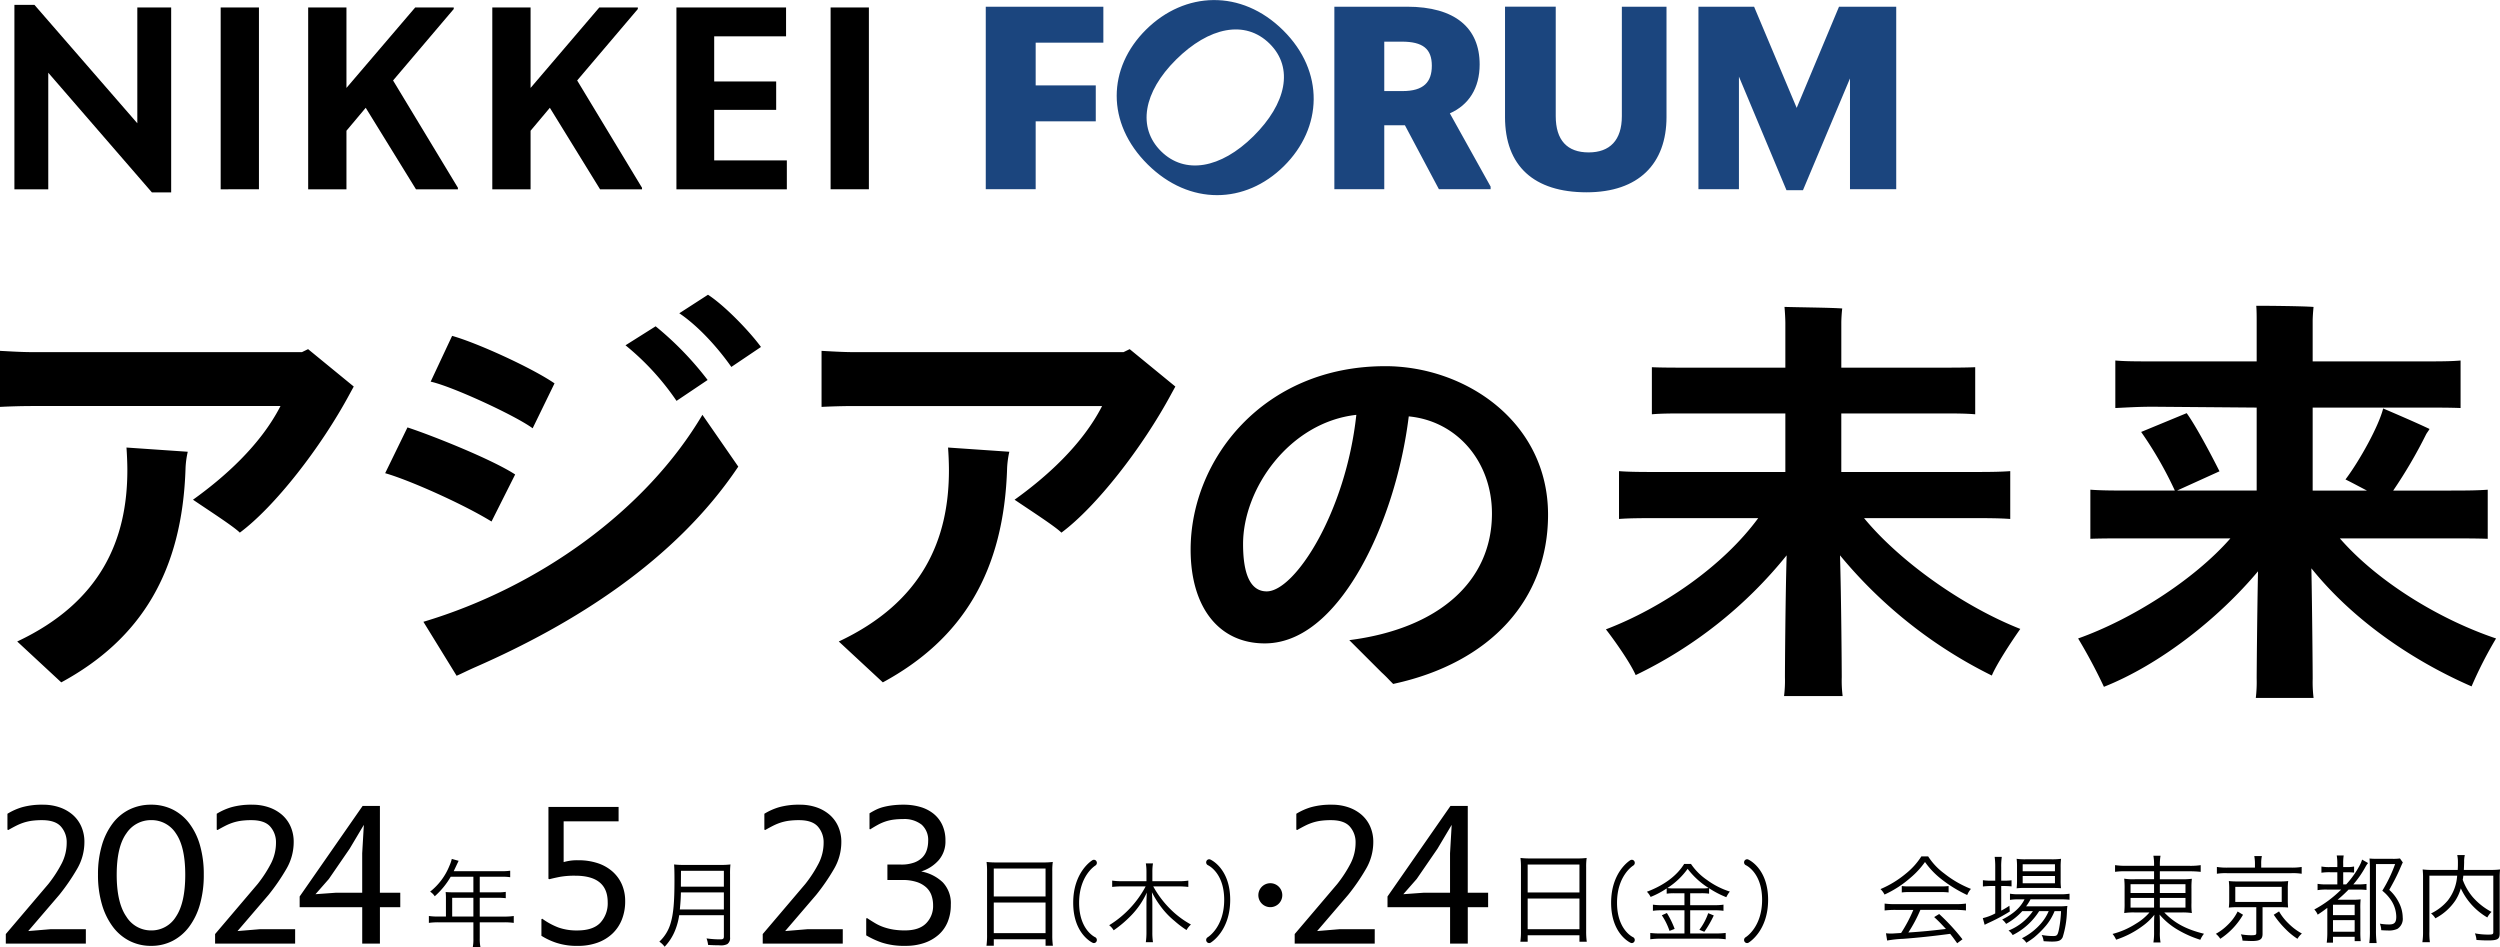 <svg xmlns="http://www.w3.org/2000/svg" width="643.843" height="243.906"><path d="M391.193 228.345v17.467H378.34V198.82h30.284v9.266h-17.431v10.994h15.478v9.265h-15.478Zm63.931 11.533c-9.944 9.85-24.315 10.223-35.069-.424-10.8-10.7-10.374-24.883-.431-34.732s24.508-10.51 35.311.187c10.752 10.651 10.137 25.115.189 34.969Zm-27.768-27.436c-8.46 8.386-10.015 17.525-3.864 23.616 6.1 6.037 15.323 4.5 23.788-3.885s10.443-17.6 4.178-23.815c-6.322-6.258-15.631-4.3-24.102 4.084Zm58.93 16.907h-5.317v16.463h-12.853V198.82h18.71c12.379 0 18.709 5.465 18.709 14.864 0 6.133-2.828 10.464-7.675 12.6l10.5 18.863v.668h-13.324Zm-5.317-21.531v12.731h4.712c5.452 0 7.537-2.331 7.537-6.529 0-4.335-2.289-6.2-7.737-6.2h-4.512Zm31.1 19.4v-28.4h13.061v28.193c0 6.2 2.959 9.335 8.476 9.335 5.453 0 8.551-3.134 8.551-9.335V198.82h11.5v28.4c0 12-7.132 19.4-20.59 19.4-13.526-.007-21.001-6.739-21.001-19.405Zm88.844-9.932-12.116 28.8h-4.238l-12.248-29.262v29h-10.43V198.82h14.331l10.971 26.06 10.9-26.06h14.735v46.992H600.91v-28.529Z" transform="translate(-124.469 -197.094)" style="fill-rule:evenodd;fill:#1b457e"/><path d="M604.535 330.528h26.936c4.4 0 7.775 0 10.711.219v-12.32c-2.936.221-6.308.221-10.711.221h-32.8v-15.081h25.252c3.833 0 6.642 0 9.235.219v-12.124c-2.593.114-5.4.114-9.235.114h-25.248v-11.488c0-1.111.112-2.649.231-3.752-2.821-.223-11.936-.3-14.865-.406.116 1.213.221 3.192.221 4.182v11.464h-25.249c-3.6 0-6.65 0-9.127-.114v12.124c2.477-.219 5.525-.219 9.127-.219h25.249v15.081h-32.238c-4.28 0-7.887 0-10.6-.221v12.32c2.708-.219 6.315-.219 10.6-.219h25.252c-9.132 12.448-24.793 23.136-39.223 28.644 2.478 3.191 6.312 8.7 7.664 11.785a112.513 112.513 0 0 0 38.88-30.844c-.335 11.457-.44 29.413-.44 31.393a31.758 31.758 0 0 1-.231 4.847h15.091a31.9 31.9 0 0 1-.23-4.847c0-1.98-.112-19.827-.447-31.393a119.035 119.035 0 0 0 39.1 30.958c1.133-2.755 4.85-8.487 7.332-12.005-14.541-5.732-30.885-17.194-40.24-28.538m122.526 5.218h27.163c4.5 0 8 0 10.931.109V323.21c-2.933.224-6.427.224-10.931.224h-13.413A123.191 123.191 0 0 0 749.257 309c.223-.437.682-.984.906-1.431-3.718-1.761-8.118-3.635-11.94-5.285-1.129 4.516-5.98 13.33-9.706 18.287 1.583.771 3.614 1.876 5.529 2.866h-13.979v-21.374h28.412c3.934 0 7.094 0 9.682.113v-12.237c-2.588.227-5.748.227-9.682.227h-28.412v-10.394c0-.986.113-2.53.228-3.633-2.932-.223-11.824-.3-14.761-.3.113.99.113 3.077.113 4.073v10.251h-26.709c-3.946 0-7.1 0-9.694-.227v12.237c2.593-.113 5.748-.334 9.694-.334l26.709.221v21.371h-20.51l10.935-4.962c-2.258-4.518-6.207-11.9-8.453-14.976l-11.725 4.844a97.872 97.872 0 0 1 8.68 15.094h-10.818c-4.512 0-8.118 0-10.942-.224v12.645c2.94-.109 6.43-.109 10.942-.109h25.129c-9.467 10.8-25.58 20.934-39.223 25.779a136.8 136.8 0 0 1 6.646 12.454c14.433-5.734 29.54-17.629 39.681-29.749-.227 11.679-.342 25.778-.342 27.651a35.113 35.113 0 0 1-.224 4.957H720.3a33.749 33.749 0 0 1-.228-4.957c0-1.981-.115-16.636-.334-28.422 11.157 13.878 26.823 24.126 41.252 30.406a105.444 105.444 0 0 1 6.307-12.34c-14.756-4.955-30.653-14.763-40.231-25.779M298.7 300.334l8.008-5.38a82.083 82.083 0 0 0-13.39-13.825l-7.758 4.891a66.661 66.661 0 0 1 13.14 14.314M306.8 273l-7.386 4.772c5.633 3.8 10.764 10.03 13.4 13.822l7.633-5.142c-2.757-3.794-9.137-10.514-13.643-13.452m-49.66 46.288c-6.09-3.963-21.649-10.136-27.735-12.118l-5.747 11.788c6.2 1.763 20.066 7.932 27.392 12.445Zm10.138-23.464c-5.973-4.081-20.056-10.47-26.376-12.231l-5.523 11.789c5.523 1.209 21.761 8.7 26.267 12.011Zm-65.04-8.046h-69.66c-2.595 0-6.09-.219-8.124-.328v14.435a177.26 177.26 0 0 1 8.124-.224h64.125c-5.178 10.134-14.534 18.4-22.537 24.128 4.388 2.971 10.559 6.953 12.061 8.48 8.9-6.606 20.85-21.816 28.4-35.911l.942-1.715-11.761-9.632ZM128.9 362.3l11.347 10.529c20.507-11.13 31.218-28.533 32.01-55.3a23.512 23.512 0 0 1 .566-4.093l-15.781-1.085c.109 1.541.225 3.854.225 5.84 0 17.759-6.715 33.926-28.367 44.112m284.923-74.523h-69.655c-2.59 0-6.087-.219-8.118-.328v14.435c2.031-.115 5.755-.224 8.118-.224H408.3c-5.182 10.134-14.539 18.4-22.541 24.128 4.4 2.971 10.559 6.953 12.063 8.48 8.906-6.606 20.848-21.816 28.4-35.911l.945-1.715-11.762-9.632Zm-73.337 74.52 11.346 10.529c20.513-11.13 31.224-28.533 32.01-55.3a24.615 24.615 0 0 1 .566-4.093l-15.781-1.085c.115 1.541.229 3.854.229 5.84 0 17.759-6.715 33.926-28.37 44.112m-25.88-45.035-9.238-13.344c-14.514 24.554-42.027 44.381-71.856 53.305l8.556 13.9c1.4-.61 2.69-1.289 4.919-2.268 25.029-10.989 51.346-27.283 67.619-51.6M481.2 291.4c-31.361 0-50.1 24.016-50.1 47.234 0 14.9 7.311 24.158 19.081 24.158 11.307 0 19.649-10.513 24.661-19.329 6.18-10.87 10.707-25.118 12.434-39.135 12.44 1.194 21.426 11.662 21.426 25.019 0 17.478-13.736 29.671-36.741 32.608l8.318 8.31c.508.465 1 .936 1.475 1.423.455.477.906.938 1.364 1.4l.143.149.208-.05c24.851-5.418 39.681-21.7 39.681-43.543 0-23.939-21.33-38.248-41.95-38.248m-30.5 58c-4.049 0-6.093-4.107-6.093-12.193 0-14.294 11.957-31.347 29.168-33.27-2.713 25.135-15.85 45.463-23.075 45.463M163.59 246.644l-26.69-30.823v30.025h-8.72v-47.495h5.164l26.49 30.49v-29.826h8.718v47.629h-4.962Zm17.71-47.629h9.858v46.831H181.3v-46.831Zm37.356 25.838-4.962 5.911v15.082h-9.859v-46.831h9.859v20.725l17.706-20.725h9.925v.4l-15.626 18.4 16.7 27.633v.4H231.6Zm47.42 0-4.963 5.911v15.082h-9.858v-46.831h9.858v20.725l17.7-20.725h9.925v.4l-15.626 18.4 16.7 27.633v.4h-10.8Zm32.6-25.838h28.234v7.439H308.4v11.626h15.962v7.308H308.4v13.017h18.711v7.441h-28.438v-46.831Zm39.706 0h9.859v46.831h-9.859v-46.831Zm-99.07 234.128h-1.886a17.221 17.221 0 0 1-2.506-.148v1.776a17.942 17.942 0 0 1 2.506-.148h8.958v4.071a10.931 10.931 0 0 1-.149 2.295h1.961a11.126 11.126 0 0 1-.174-2.295v-4.071h6.252a17.938 17.938 0 0 1 2.507.148V433a16.74 16.74 0 0 1-2.507.148h-6.252v-4.836h4.516a18.028 18.028 0 0 1 2.183.1v-1.629a13.425 13.425 0 0 1-2.208.124h-4.491v-4.022h5.607a13.587 13.587 0 0 1 2.234.124v-1.678a13.048 13.048 0 0 1-2.234.124h-12.31l.943-2c.149-.3.223-.469.322-.666l-1.761-.494a9.772 9.772 0 0 1-.621 1.8 16.076 16.076 0 0 1-4.963 6.636 3.9 3.9 0 0 1 1.192 1.184 20.3 20.3 0 0 0 4.118-5.033h5.832v4.018H241c-.694 0-1.24-.025-1.762-.074a13.5 13.5 0 0 1 .075 1.456v4.86Zm1.613 0v-4.836h5.459v4.836h-5.459Zm69.97-.345v5.452c0 .617-.2.765-.918.765a24.974 24.974 0 0 1-3.549-.247 6.805 6.805 0 0 1 .4 1.678c1.117.074 2.16.1 2.978.1a3.609 3.609 0 0 0 1.985-.32 1.87 1.87 0 0 0 .695-1.727v-16.237a21.584 21.584 0 0 1 .1-2.541 20.01 20.01 0 0 1-2.581.124h-9.33a21.136 21.136 0 0 1-2.605-.124c.074.938.1 1.925.1 4.195 0 5.477-.273 8.511-.968 10.855a10.348 10.348 0 0 1-2.929 4.836 5.656 5.656 0 0 1 1.365 1.308 13.253 13.253 0 0 0 2.73-4.294 16.884 16.884 0 0 0 1.017-3.823h11.514Zm-11.34-1.481c.2-2.1.248-3.034.273-4.391h11.067v4.391h-11.34Zm.273-5.872v-.592l.025-3.5h11.042v4.095h-11.07Zm78.848 12.488a19.712 19.712 0 0 1-.154 2.723h1.886v-1.67h13.333v1.67h1.886a19.581 19.581 0 0 1-.155-2.749v-16.468a16.1 16.1 0 0 1 .129-2.363 18.966 18.966 0 0 1-2.661.128h-11.631a21.342 21.342 0 0 1-2.764-.128 17.958 17.958 0 0 1 .128 2.517v16.34Zm1.732-17.162h13.333v7.193h-13.336v-7.193Zm0 8.761h13.333v7.887h-13.336v-7.887Zm47.55-4.159a23.283 23.283 0 0 1 2.548.136v-1.629a15.128 15.128 0 0 1-2.571.158h-6.688v-2.533a12.627 12.627 0 0 1 .159-2.058h-1.842a12.525 12.525 0 0 1 .16 2.081v2.51h-6.348a16.323 16.323 0 0 1-2.479-.158v1.629a22.444 22.444 0 0 1 2.5-.136h6.119a26.08 26.08 0 0 1-9.394 10 4.686 4.686 0 0 1 1.16 1.312 29.844 29.844 0 0 0 4.39-3.709 20.81 20.81 0 0 0 4.14-6.016c-.045.927-.09 2.081-.09 2.827v7.351a17.622 17.622 0 0 1-.16 2.6h1.838a16.829 16.829 0 0 1-.159-2.6v-7.351c0-.837-.045-1.854-.113-2.917a23.834 23.834 0 0 0 2.07 3.392 20.547 20.547 0 0 0 3.775 4.026 24.814 24.814 0 0 0 3.071 2.33 5.487 5.487 0 0 1 1.138-1.425 23.615 23.615 0 0 1-5.8-4.478 25.914 25.914 0 0 1-3.912-5.338h6.483Zm88.217 11.532a19.691 19.691 0 0 1-.155 2.723h1.88v-1.67h13.333v1.67h1.887a19.407 19.407 0 0 1-.156-2.749v-16.468a15.953 15.953 0 0 1 .13-2.363 18.991 18.991 0 0 1-2.662.128h-11.624a21.349 21.349 0 0 1-2.765-.128 17.942 17.942 0 0 1 .129 2.517v16.34Zm1.731-17.162h13.333v7.193H517.9v-7.193Zm0 8.761h13.333v7.887H517.9V428.5Zm40.372-1.367v3.076h-5.891a14.946 14.946 0 0 1-2.23-.136v1.583a15.624 15.624 0 0 1 2.207-.136h5.914v5.976h-6.21a21.229 21.229 0 0 1-2.593-.135v1.628a19.965 19.965 0 0 1 2.593-.158H566.4a16.839 16.839 0 0 1 2.5.158v-1.633a19.271 19.271 0 0 1-2.479.135h-6.666v-5.971h6.345a15.524 15.524 0 0 1 2.23.136v-1.583a14.544 14.544 0 0 1-2.23.136h-6.347v-3.076h2.776a13.184 13.184 0 0 1 2.093.113v-1.4a24.45 24.45 0 0 0 4.435 2.307 6.965 6.965 0 0 1 .91-1.448 20.443 20.443 0 0 1-5.937-3.03 15.356 15.356 0 0 1-4.071-4.094h-1.752c-1.865 3.031-5.164 5.495-9.6 7.169a4.887 4.887 0 0 1 .956 1.335 21.766 21.766 0 0 0 4.14-2.194v1.357a13.851 13.851 0 0 1 2.116-.113h2.456Zm-2.479-1.244a13.973 13.973 0 0 1-1.934-.09 18.945 18.945 0 0 0 5.232-4.954 20.607 20.607 0 0 0 5.436 4.954 14.886 14.886 0 0 1-2 .09H555.8Zm-3.344 6.921a17.059 17.059 0 0 1 1.978 4.026l1.32-.521a22.872 22.872 0 0 0-2-4.093Zm11.942-.543a15.257 15.257 0 0 1-2.275 4.275l1.274.52a27.071 27.071 0 0 0 2.434-4.207Zm-112.757-7.717a3.084 3.084 0 1 1-3.1 3.082 3.092 3.092 0 0 1 3.1-3.082Zm165.585 6.87a37.188 37.188 0 0 1-3.151 5.946c-2.234.148-2.234.148-2.631.148a11.619 11.619 0 0 1-1.265-.074l.3 1.875a29.975 29.975 0 0 1 4.193-.444c3.871-.3 7.618-.691 12.035-1.283.521.642.844 1.061 1.811 2.418l1.363-1.01a53.46 53.46 0 0 0-6-6.514l-1.29.789c1.091 1.012 1.538 1.456 3.026 3.06-3.672.444-6.252.69-9.677.913a36.966 36.966 0 0 0 3.1-5.823h8.909a21.784 21.784 0 0 1 2.828.148V429.8a21.255 21.255 0 0 1-2.828.148h-15.289a21.524 21.524 0 0 1-2.829-.148v1.776a21.524 21.524 0 0 1 2.829-.148h4.566Zm2.059-13.767a18.175 18.175 0 0 1-3.945 4.392 26.071 26.071 0 0 1-6.576 4.022 4.936 4.936 0 0 1 1.042 1.406 27.251 27.251 0 0 0 6.7-4.343 21.338 21.338 0 0 0 3.722-4.046 20.551 20.551 0 0 0 3.97 4.219 34.129 34.129 0 0 0 6.9 4.293 5.219 5.219 0 0 1 .967-1.579 26.855 26.855 0 0 1-6.848-3.947 16.625 16.625 0 0 1-4.169-4.417h-1.762Zm-5.037 9.277a14.357 14.357 0 0 1 1.936-.1h8.04a15.342 15.342 0 0 1 2.083.1v-1.653a15.13 15.13 0 0 1-2.083.1h-8.015a13.205 13.205 0 0 1-1.961-.1v1.653Zm33.77 4.811a14.061 14.061 0 0 1-6.278 5.008 3.593 3.593 0 0 1 1.067 1.16 17.073 17.073 0 0 0 6.824-6.168h2.456a12.013 12.013 0 0 1-2.035 3.232 15.733 15.733 0 0 1-4.863 3.75 4.226 4.226 0 0 1 1.141 1.16 20.059 20.059 0 0 0 2.01-1.382 25.214 25.214 0 0 0 3.052-3.035 14.243 14.243 0 0 0 2.209-3.725h1.662a29.694 29.694 0 0 1-.546 4.737c-.322 1.48-.5 1.678-1.489 1.678a17.274 17.274 0 0 1-2.952-.272 4.172 4.172 0 0 1 .5 1.6c.769.049 1.588.1 2.159.1 1.687 0 2.307-.247 2.754-1.135a24.5 24.5 0 0 0 1.092-6.588 11.1 11.1 0 0 1 .124-1.455 19.663 19.663 0 0 1-2.432.1h-8.213a12.06 12.06 0 0 0 1.141-1.8h7.594a21.253 21.253 0 0 1 2.456.1v-1.554a14.274 14.274 0 0 1-2.456.147h-10.6a12.377 12.377 0 0 1-2.283-.147v1.6a12.178 12.178 0 0 1 2.233-.148h1.514c-1.018 2.072-2.829 3.726-5.757 5.206a4.38 4.38 0 0 1 1.017 1.11 15.893 15.893 0 0 0 4.169-3.281h2.73Zm-9.7-7.846H637.3a13.919 13.919 0 0 1-2.159-.123v1.624a17.994 17.994 0 0 1 2.11-.123h1.066v7.056a12.43 12.43 0 0 1-3.2 1.209l.472 1.727c.223-.123.918-.469 1.315-.642a45.7 45.7 0 0 0 5.161-2.788l-.1-1.48a21.362 21.362 0 0 1-2.109 1.258v-6.34h.6a19.776 19.776 0 0 1 2.06.1V423.8a14.757 14.757 0 0 1-2.06.1h-.6v-3.4a16.741 16.741 0 0 1 .149-2.739h-1.836a19.5 19.5 0 0 1 .148 2.714v3.425Zm14.666 1.875c.967 0 1.736.025 2.282.074a14.513 14.513 0 0 1-.1-2.2v-3.084a18.01 18.01 0 0 1 .1-2.294 18.208 18.208 0 0 1-2.58.124h-6.477a16.049 16.049 0 0 1-2.382-.124 16.421 16.421 0 0 1 .1 2.171v3.207a18.791 18.791 0 0 1-.1 2.221 17.593 17.593 0 0 1 2.258-.1h6.9Zm-7.594-6.094h8.311v1.8h-8.313v-1.8Zm0 3.01h8.311v1.875h-8.313v-1.875Zm33.835-1.208v2.047h-4.938a13.95 13.95 0 0 1-2.754-.148 23.493 23.493 0 0 1 .1 2.665v3.577a21.373 21.373 0 0 1-.074 2.294l-.025.322a15.455 15.455 0 0 1 2.878-.149h3.623a13.986 13.986 0 0 1-3.474 2.887 20.559 20.559 0 0 1-6.03 2.64 6.15 6.15 0 0 1 .919 1.48 23.8 23.8 0 0 0 6.922-3.6 14.917 14.917 0 0 0 2.928-2.813 29.662 29.662 0 0 0-.074 1.9v2.492a16.2 16.2 0 0 1-.174 2.738h1.837a13.3 13.3 0 0 1-.174-2.738v-2.516c0-.469-.025-1.284-.075-1.925a18.278 18.278 0 0 0 4.914 4.046 27.568 27.568 0 0 0 5.583 2.443 6.493 6.493 0 0 1 .942-1.554c-4.59-1.136-7.542-2.714-10.222-5.478h4.267a15.489 15.489 0 0 1 2.829.149 17.4 17.4 0 0 1-.1-2.616V426a21.734 21.734 0 0 1 .1-2.59 18.358 18.358 0 0 1-2.829.123h-5.413v-2.047h7.469a23.588 23.588 0 0 1 3.053.147V419.9a17.5 17.5 0 0 1-3.1.172h-7.422v-.2a13.707 13.707 0 0 1 .174-2.394h-1.837a12.719 12.719 0 0 1 .174 2.394v.2h-7.047a19.057 19.057 0 0 1-3-.172v1.726a18.021 18.021 0 0 1 2.929-.147h7.121Zm0 3.33v2.27h-6.055v-2.27h6.055Zm1.489 0h6.6v2.27h-6.6v-2.27Zm-1.489 3.528v2.492h-6.055v-2.492h6.055Zm1.489 0h6.6v2.492h-6.6v-2.492Zm24.489-7.8h-7.047a16.146 16.146 0 0 1-2.755-.173v1.752a14.165 14.165 0 0 1 2.656-.148h16.476a14.284 14.284 0 0 1 2.705.148v-1.752a15.955 15.955 0 0 1-2.755.173h-7.667v-.913a8.781 8.781 0 0 1 .174-2.072h-1.96a10.682 10.682 0 0 1 .173 2.072v.913Zm.348 10.189v6.637c0 .494-.2.592-1.291.592a15.651 15.651 0 0 1-2.68-.247 4.952 4.952 0 0 1 .422 1.629c.844.049 1.886.1 2.431.1 2.085 0 2.73-.443 2.73-1.85v-6.859h4.318c.943 0 1.613.025 2.258.075a22.191 22.191 0 0 1-.074-1.974v-2.788a15 15 0 0 1 .1-2.048 16.584 16.584 0 0 1-2.283.1h-10.798a17.988 17.988 0 0 1-2.209-.1 16.248 16.248 0 0 1 .1 2.048v2.788a15.188 15.188 0 0 1-.1 2 18.788 18.788 0 0 1 2.209-.1h4.864Zm-5.41-5.23h11.96v3.873h-11.96V425.5Zm.6 6.34a12.274 12.274 0 0 1-2.406 3.307 13.731 13.731 0 0 1-3.2 2.442 5.381 5.381 0 0 1 1.141 1.283 18.531 18.531 0 0 0 5.856-6.193Zm9.306.839a24.312 24.312 0 0 0 2.978 3.627 17.8 17.8 0 0 0 3.126 2.566 5.357 5.357 0 0 1 1.141-1.357 15.044 15.044 0 0 1-3.449-2.591 13.594 13.594 0 0 1-2.431-3.108Zm17.367-6.488a29.242 29.242 0 0 1-6.923 5.131 4.158 4.158 0 0 1 .869 1.333c1.141-.741 1.414-.962 2.481-1.752v6.267a20.927 20.927 0 0 1-.149 2.689h1.609v-1.5h5.583v1.11h1.563a20.48 20.48 0 0 1-.1-2.443V431.3a21.266 21.266 0 0 1 .075-2.591 15.94 15.94 0 0 1-2.258.1h-3.673a33.7 33.7 0 0 0 2.829-2.615h2.233a21.245 21.245 0 0 1 2.382.1v-1.555a17.361 17.361 0 0 1-2.605.123h-.794a26 26 0 0 0 3.2-4.638 5.232 5.232 0 0 1 .6-.863l-1.538-.888a8.4 8.4 0 0 1-.695 1.628 23.659 23.659 0 0 1-3.4 4.761h-.77v-3.133h.868a16.1 16.1 0 0 1 1.935.1v-1.579a8.866 8.866 0 0 1-2.034.148h-.77v-.814a12.423 12.423 0 0 1 .124-2.171h-1.787a12.815 12.815 0 0 1 .15 2.171v.816h-1.836a10.607 10.607 0 0 1-2.259-.148v1.6a14.3 14.3 0 0 1 2.259-.124h1.836v3.133h-2.556a13.447 13.447 0 0 1-2.531-.148v1.629a13.447 13.447 0 0 1 2.531-.148h3.548Zm-2.109 3.9h5.583v2.689H725.3v-2.689Zm0 3.972h5.583v2.985H725.3v-2.985Zm17.246-15.888a11.774 11.774 0 0 1-1.911.1h-3.9c-.943 0-1.389-.025-2.034-.074.074.839.1 1.431.1 2.245v16.136a23.6 23.6 0 0 1-.15 3.38h1.887a25.676 25.676 0 0 1-.174-3.356v-16.974h4.932a36.628 36.628 0 0 1-3.3 6.859 10.765 10.765 0 0 1 2.432 2.714 7.9 7.9 0 0 1 1.166 3.972c0 1.5-.471 2-1.836 2a13.687 13.687 0 0 1-2.383-.2 5.171 5.171 0 0 1 .348 1.677c.7.05 1.29.074 1.687.074a5.21 5.21 0 0 0 2.482-.419 3.052 3.052 0 0 0 1.364-2.911 8.558 8.558 0 0 0-.967-3.824 10.753 10.753 0 0 0-2.506-3.306c1.091-1.949 1.811-3.306 2.506-4.861.819-1.874.819-1.874.992-2.2Zm24.042 4.441v14.531c0 .567-.174.641-1.34.641a18.2 18.2 0 0 1-3.4-.32 5.673 5.673 0 0 1 .4 1.7c1.017.074 2.009.124 2.828.124 2.631 0 3.152-.3 3.152-1.851v-14.26a17.573 17.573 0 0 1 .1-2.171 19.922 19.922 0 0 1-2.506.123h-6.824c.025-.592.05-.937.074-2.048a7.03 7.03 0 0 1 .174-1.776h-1.95a8.246 8.246 0 0 1 .174 1.776c0 .913 0 1.209-.049 2.048h-6.576a19.6 19.6 0 0 1-2.456-.123 18.46 18.46 0 0 1 .1 2.22V437a17.1 17.1 0 0 1-.174 2.738h1.936a17.8 17.8 0 0 1-.125-2.738v-14.383h7.147a11.546 11.546 0 0 1-2.432 6.414 12.856 12.856 0 0 1-4.293 3.306 4.688 4.688 0 0 1 1.117 1.258 14.06 14.06 0 0 0 5.161-4.613 11.4 11.4 0 0 0 1.39-3.109 16.808 16.808 0 0 0 6.824 7.5 5.337 5.337 0 0 1 1.092-1.431 16.631 16.631 0 0 1-4.914-3.9 14.808 14.808 0 0 1-2.506-4.367c.075-.419.1-.592.149-1.06h7.717Zm-360.403 17.354a.731.731 0 0 1-.3-.065c-.206-.092-5.029-2.353-5.029-10.311 0-7.893 4.748-10.847 4.95-10.968a.743.743 0 0 1 1.04.29.814.814 0 0 1-.275 1.084c-.176.108-4.192 2.663-4.192 9.594 0 6.864 3.946 8.776 4.113 8.854a.81.81 0 0 1 .39 1.046.76.76 0 0 1-.697.476Zm29.693-21.58a.747.747 0 0 1 .3.066c.209.092 5.109 2.367 5.109 10.372 0 7.941-4.822 10.912-5.028 11.035a.761.761 0 0 1-1.057-.293.814.814 0 0 1 .28-1.09c.179-.109 4.258-2.679 4.258-9.652 0-6.9-4.008-8.828-4.178-8.906a.813.813 0 0 1-.4-1.052.775.775 0 0 1 .716-.48Zm108.84 21.58a.732.732 0 0 1-.3-.065c-.205-.092-5.029-2.353-5.029-10.311 0-7.893 4.748-10.847 4.95-10.968a.744.744 0 0 1 1.041.29.815.815 0 0 1-.276 1.084c-.177.108-4.192 2.663-4.192 9.594 0 6.864 3.945 8.776 4.114 8.854a.811.811 0 0 1 .389 1.046.76.76 0 0 1-.697.476Zm29.692-21.58a.747.747 0 0 1 .3.066c.209.092 5.109 2.367 5.109 10.372 0 7.941-4.822 10.912-5.028 11.035a.761.761 0 0 1-1.057-.293.815.815 0 0 1 .28-1.09c.179-.109 4.258-2.679 4.258-9.652 0-6.9-4.008-8.828-4.179-8.906a.814.814 0 0 1-.4-1.052.774.774 0 0 1 .717-.48Zm-448.451 21.718h20.617V436.4h-9.116l-5.724.477 8-9.328a53.192 53.192 0 0 0 4.585-6.678 13.668 13.668 0 0 0 1.881-6.89 9.728 9.728 0 0 0-.822-4.081 8.594 8.594 0 0 0-2.252-3.021 10.273 10.273 0 0 0-3.365-1.882 12.951 12.951 0 0 0-4.214-.662 18.969 18.969 0 0 0-5.353.636 15.638 15.638 0 0 0-3.816 1.7v4.081l.212.106q1.059-.611 2.014-1.094a13.983 13.983 0 0 1 1.961-.814 11.989 11.989 0 0 1 2.147-.483 19.445 19.445 0 0 1 2.57-.153q3.445 0 4.9 1.683a6.046 6.046 0 0 1 1.458 4.1 11.706 11.706 0 0 1-1.245 5.286 32.867 32.867 0 0 1-3.472 5.367l-10.966 12.9v2.457Zm42.93-.689a12.449 12.449 0 0 0 4.293-3.657 17.6 17.6 0 0 0 2.783-5.777 27.5 27.5 0 0 0 .98-7.632 26.932 26.932 0 0 0-.98-7.579 17.026 17.026 0 0 0-2.783-5.671 12.13 12.13 0 0 0-4.293-3.551 12.367 12.367 0 0 0-5.512-1.219 12.531 12.531 0 0 0-5.538 1.219 12.052 12.052 0 0 0-4.32 3.551 17.369 17.369 0 0 0-2.809 5.671 26.22 26.22 0 0 0-1.007 7.579 26.767 26.767 0 0 0 1.007 7.632 17.953 17.953 0 0 0 2.809 5.777 12.363 12.363 0 0 0 4.32 3.657 12.1 12.1 0 0 0 5.538 1.272 11.943 11.943 0 0 0 5.512-1.272Zm-11.9-6.287q-2.465-3.583-2.464-10.752t2.464-10.62a7.53 7.53 0 0 1 6.387-3.452 7.423 7.423 0 0 1 6.413 3.452q2.385 3.453 2.385 10.62 0 7.221-2.385 10.778a7.368 7.368 0 0 1-6.413 3.558 7.459 7.459 0 0 1-6.386-3.584Zm22.87 6.976h20.617V436.4h-9.116l-5.724.477 8-9.328a53.192 53.192 0 0 0 4.585-6.678 13.678 13.678 0 0 0 1.881-6.89 9.743 9.743 0 0 0-.821-4.081 8.6 8.6 0 0 0-2.253-3.021 10.273 10.273 0 0 0-3.365-1.882 12.951 12.951 0 0 0-4.214-.662 18.964 18.964 0 0 0-5.353.636 15.621 15.621 0 0 0-3.816 1.7v4.081l.212.106q1.06-.611 2.014-1.094a13.933 13.933 0 0 1 1.961-.814 12.008 12.008 0 0 1 2.147-.483 19.445 19.445 0 0 1 2.57-.153q3.444 0 4.9 1.683a6.051 6.051 0 0 1 1.457 4.1 11.706 11.706 0 0 1-1.245 5.286 32.867 32.867 0 0 1-3.472 5.367l-10.964 12.9v2.457Zm31-13.091-5.141.371 3.445-3.922 5.353-7.791 3.657-6.148-.424 7.314v10.176h-6.89Zm16.695 3.71v-3.71h-5.247V404.65h-4.452l-16.218 23.32v2.756h16.112v9.381h4.558v-9.381h5.247Zm50.789 9.142a10.935 10.935 0 0 0 3.842-2.332 10.124 10.124 0 0 0 2.438-3.63 12.6 12.6 0 0 0 .848-4.717 10.661 10.661 0 0 0-.848-4.32 9.507 9.507 0 0 0-2.438-3.339 10.908 10.908 0 0 0-3.816-2.146 15.69 15.69 0 0 0-4.982-.742 12.191 12.191 0 0 0-3.763.477v-10.494h14.151v-3.71h-18.067v18.5l.265.106q1.061-.285 2.624-.593a21.351 21.351 0 0 1 4-.308q8.373 0 8.374 6.838a7.369 7.369 0 0 1-1.881 5.261q-1.883 2-5.963 2a14.03 14.03 0 0 1-4.8-.742 18.076 18.076 0 0 1-4.213-2.279l-.212.106v4.293a17.557 17.557 0 0 0 3.922 1.828 16.977 16.977 0 0 0 5.406.769 14.863 14.863 0 0 0 5.119-.826Zm42.551.239h20.617V436.4H332.4l-5.724.477 8-9.328a53.086 53.086 0 0 0 4.585-6.678 13.668 13.668 0 0 0 1.881-6.89 9.728 9.728 0 0 0-.821-4.081 8.594 8.594 0 0 0-2.252-3.021 10.288 10.288 0 0 0-3.366-1.882 12.945 12.945 0 0 0-4.213-.662 18.959 18.959 0 0 0-5.353.636 15.628 15.628 0 0 0-3.817 1.7v4.081l.213.106q1.059-.611 2.013-1.094a13.983 13.983 0 0 1 1.961-.814 12.028 12.028 0 0 1 2.147-.483 19.461 19.461 0 0 1 2.571-.153q3.444 0 4.9 1.683a6.046 6.046 0 0 1 1.457 4.1 11.693 11.693 0 0 1-1.245 5.286 32.734 32.734 0 0 1-3.472 5.367l-10.965 12.9v2.457Zm41.578-.158a10.912 10.912 0 0 0 3.684-2.091 8.946 8.946 0 0 0 2.358-3.309 11.409 11.409 0 0 0 .822-4.446 7.8 7.8 0 0 0-2.067-5.77 10.838 10.838 0 0 0-5.566-2.805 9.987 9.987 0 0 0 4.5-2.893 7.318 7.318 0 0 0 1.749-5.015 9.416 9.416 0 0 0-.847-4.14 8.109 8.109 0 0 0-2.306-2.892 9.859 9.859 0 0 0-3.418-1.7 15.282 15.282 0 0 0-4.187-.557 23.233 23.233 0 0 0-2.862.159 18.533 18.533 0 0 0-2.306.424 10.128 10.128 0 0 0-1.908.689 18.479 18.479 0 0 0-1.722.954v4.028l.159.106q1.059-.662 1.96-1.16a12.108 12.108 0 0 1 1.855-.828 11.569 11.569 0 0 1 2.068-.5 17.488 17.488 0 0 1 2.543-.165 7.214 7.214 0 0 1 4.85 1.444 5.284 5.284 0 0 1 1.67 4.225 7.552 7.552 0 0 1-.345 2.273 4.843 4.843 0 0 1-1.139 1.926 5.683 5.683 0 0 1-2.147 1.337 9.633 9.633 0 0 1-3.365.508h-3.5v3.975h3.868a11.567 11.567 0 0 1 3.631.5 6.75 6.75 0 0 1 2.465 1.372 5.062 5.062 0 0 1 1.378 2.059 7.732 7.732 0 0 1 .424 2.612 6.292 6.292 0 0 1-1.8 4.618q-1.8 1.823-5.46 1.822a18.3 18.3 0 0 1-2.941-.212 15.148 15.148 0 0 1-2.464-.61 11.775 11.775 0 0 1-2.2-1.007q-1.033-.608-2.146-1.351l-.213.106v4.346a21.784 21.784 0 0 0 4 1.855 18.458 18.458 0 0 0 6.122.848 14.66 14.66 0 0 0 4.809-.735Zm95.422.158h20.617V436.4H469.4l-5.724.477 8-9.328a53.086 53.086 0 0 0 4.585-6.678 13.668 13.668 0 0 0 1.881-6.89 9.728 9.728 0 0 0-.821-4.081 8.594 8.594 0 0 0-2.252-3.021 10.288 10.288 0 0 0-3.366-1.882 12.945 12.945 0 0 0-4.213-.662 18.959 18.959 0 0 0-5.353.636 15.628 15.628 0 0 0-3.817 1.7v4.081l.213.106q1.059-.611 2.014-1.094a13.921 13.921 0 0 1 1.96-.814 12.028 12.028 0 0 1 2.147-.483 19.461 19.461 0 0 1 2.571-.153q3.444 0 4.9 1.683a6.046 6.046 0 0 1 1.457 4.1 11.693 11.693 0 0 1-1.245 5.286 32.734 32.734 0 0 1-3.472 5.367l-10.965 12.9v2.457Zm33.124-13.091-5.141.371 3.445-3.922 5.354-7.791 3.657-6.148-.424 7.314v10.176h-6.891Zm16.7 3.71v-3.71h-5.247V404.65h-4.453l-16.218 23.32v2.756h16.113v9.381h4.558v-9.381h5.247Z" transform="translate(-124.469 -197.094)" style="fill-rule:evenodd"/></svg>